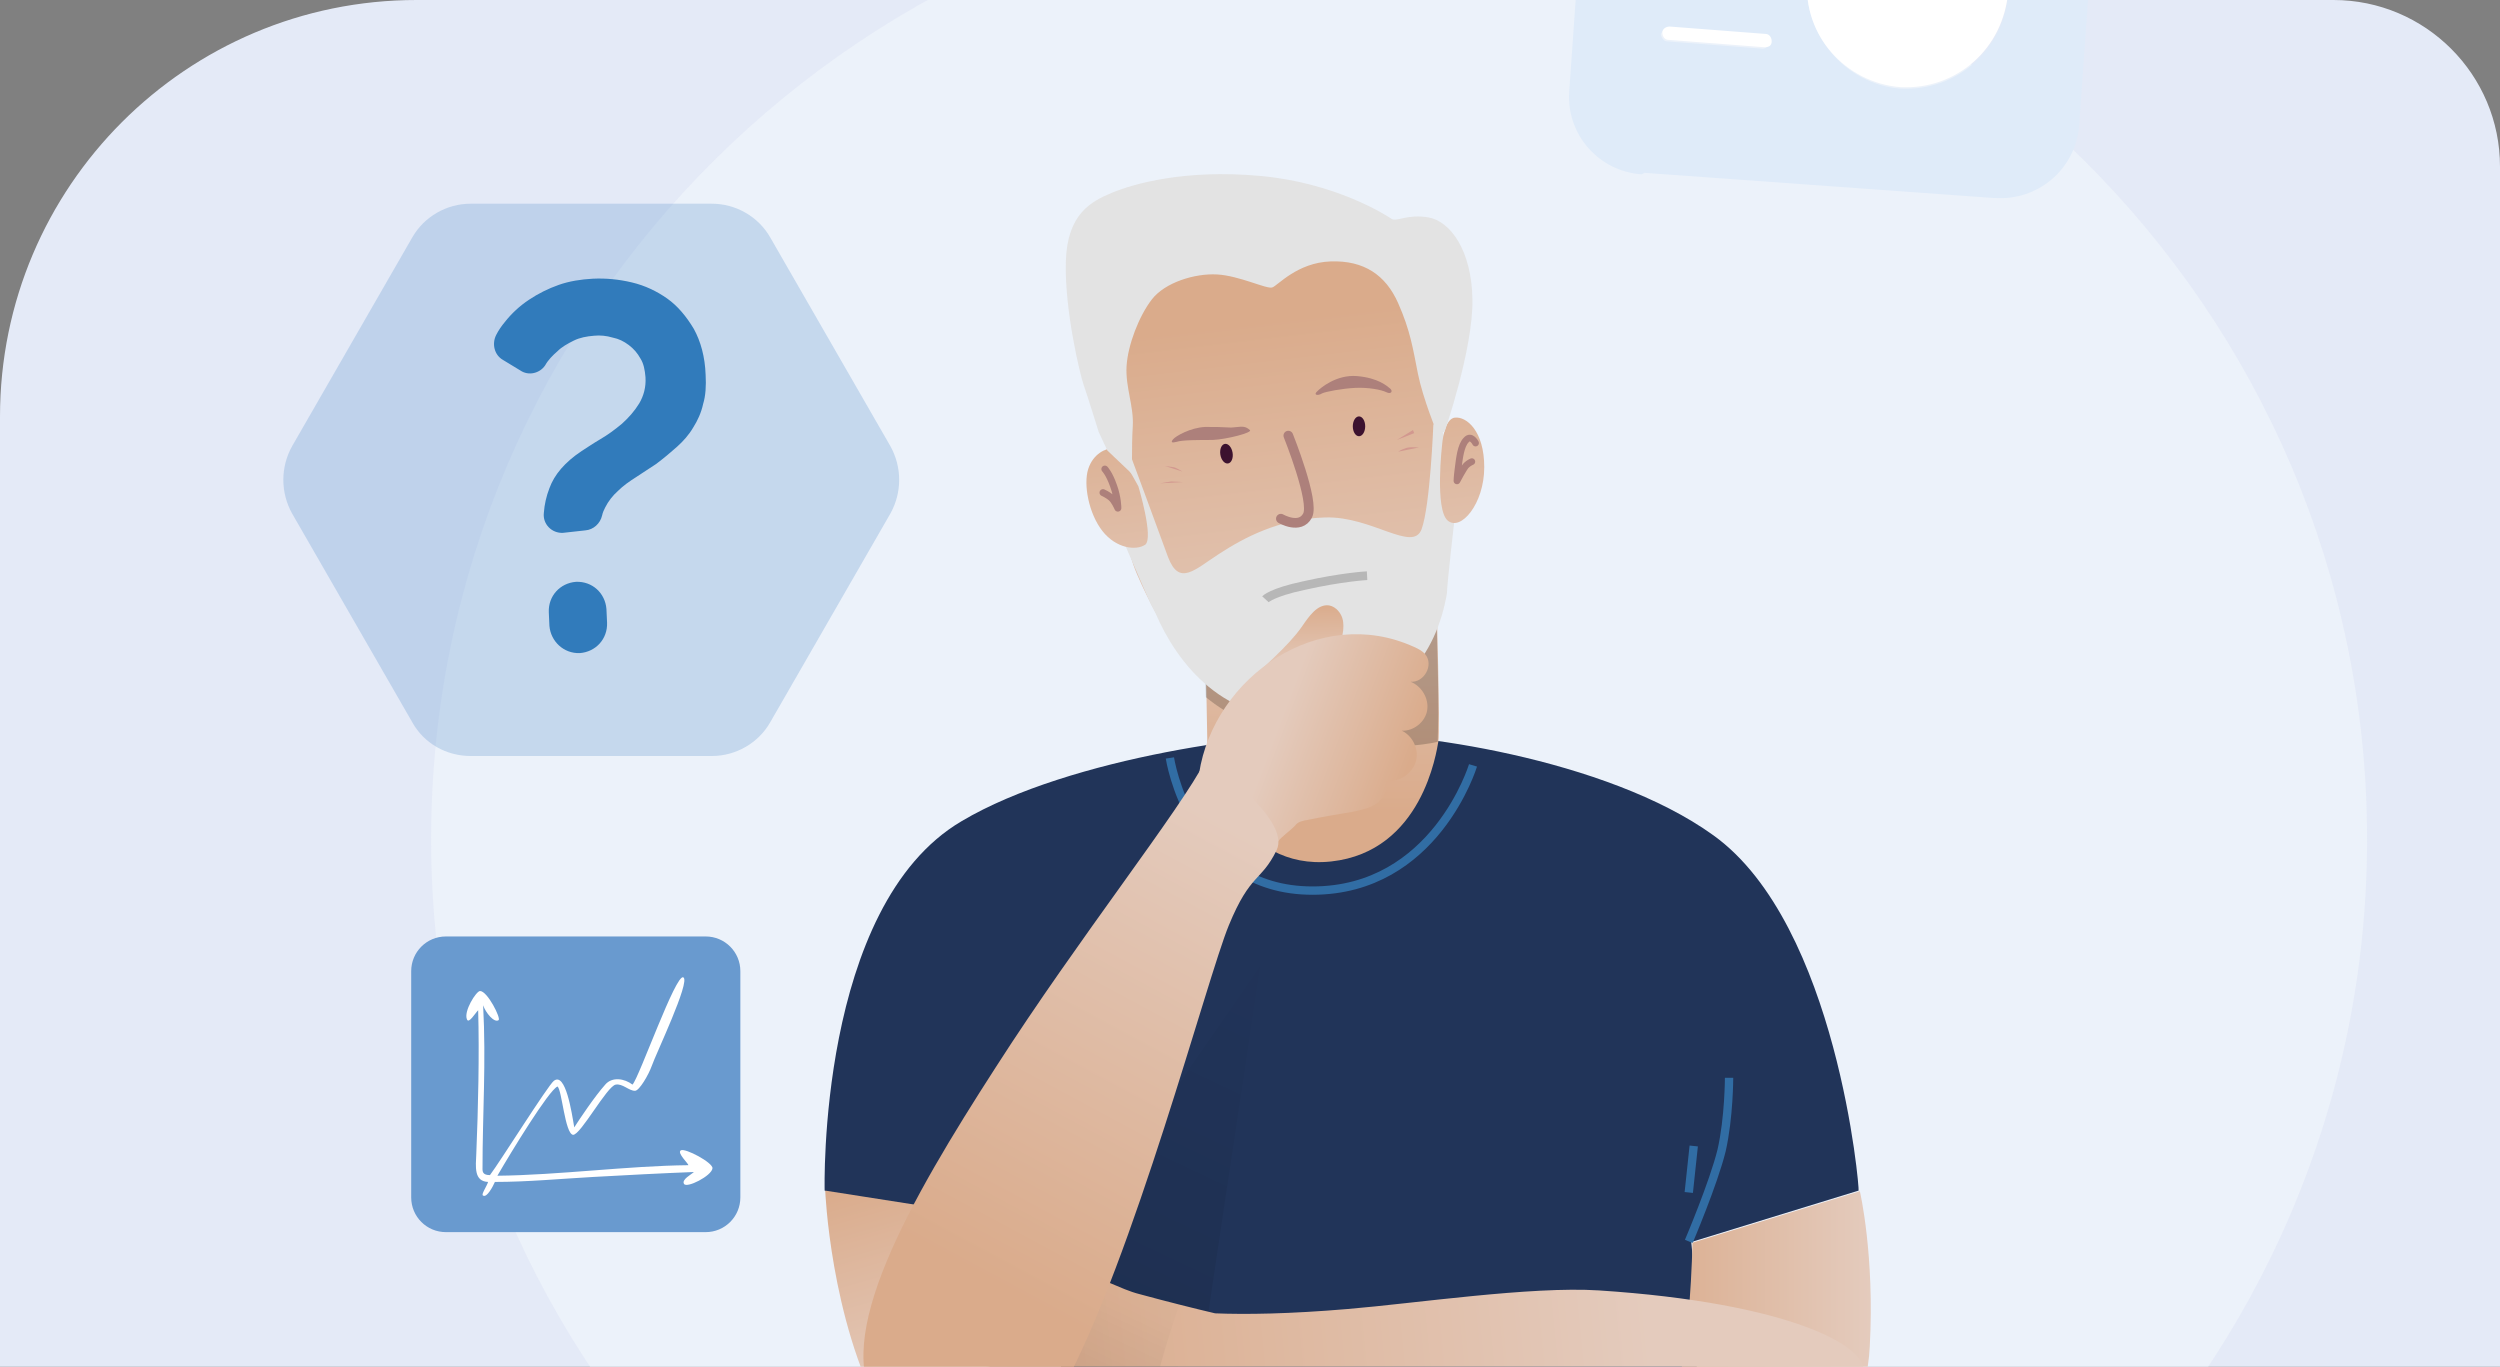 <svg width="300" height="164" viewBox="0 0 300 164" fill="none" xmlns="http://www.w3.org/2000/svg">
<rect x="0" y="0" width="300" height="164" fill="#808080" stroke="none"/>
<g clip-path="url(#clip0_5105_4152)">
<path d="M0 50C0 22.386 22.386 0 50 0H280C291.046 0 300 8.954 300 20V164H0V50Z" fill="#E4EAF7"/>
<path d="M167.893 215.971C232.045 215.971 284.051 164.362 284.051 100.7C284.051 37.038 232.045 -14.571 167.893 -14.571C103.741 -14.571 51.736 37.038 51.736 100.7C51.736 164.362 103.741 215.971 167.893 215.971Z" fill="#F2F6FB" fill-opacity="0.6"/>
<path opacity="0.3" d="M85.418 24.444H56.483C53.582 24.444 50.904 26.006 49.49 28.461L35.06 53.528C33.647 56.057 33.647 59.107 35.06 61.636L49.49 86.703C50.904 89.232 53.582 90.72 56.483 90.72H85.418C88.319 90.72 90.997 89.158 92.41 86.703L106.841 61.636C108.254 59.107 108.254 56.057 106.841 53.528L92.41 28.461C90.997 26.006 88.319 24.444 85.418 24.444Z" fill="#699ACF"/>
<path d="M67.566 63.941C66.227 64.016 65.112 62.9 65.26 61.561C65.335 60.52 65.558 59.553 65.93 58.586C66.525 56.949 67.79 55.462 69.798 54.123C70.393 53.751 71.137 53.23 72.029 52.709C72.922 52.189 73.74 51.594 74.633 50.85C75.451 50.106 76.121 49.362 76.716 48.395C77.236 47.502 77.534 46.461 77.459 45.271C77.385 44.378 77.236 43.635 76.864 43.039C76.493 42.37 76.046 41.849 75.451 41.403C74.856 40.957 74.261 40.659 73.517 40.51C72.773 40.287 72.029 40.213 71.286 40.287C70.393 40.362 69.575 40.51 68.831 40.882C68.087 41.254 67.418 41.626 66.897 42.147C66.302 42.667 65.781 43.188 65.409 43.858C64.74 44.825 63.401 45.122 62.434 44.453L60.351 43.188C59.31 42.593 59.012 41.254 59.533 40.213C59.83 39.618 60.202 39.097 60.574 38.651C61.392 37.609 62.359 36.717 63.475 35.973C64.591 35.229 65.781 34.634 67.046 34.188C68.31 33.741 69.724 33.518 71.137 33.444C72.699 33.37 74.261 33.518 75.823 33.89C77.385 34.262 78.798 34.931 80.063 35.824C81.327 36.717 82.369 37.981 83.261 39.469C84.08 40.957 84.6 42.816 84.675 44.974C84.749 46.312 84.675 47.502 84.377 48.469C84.154 49.511 83.708 50.478 83.187 51.296C82.666 52.189 81.997 52.932 81.253 53.602C80.509 54.271 79.617 55.015 78.724 55.685C77.906 56.205 77.162 56.726 76.344 57.247C75.525 57.768 74.782 58.288 74.186 58.883C73.517 59.478 72.996 60.148 72.624 60.892C72.476 61.189 72.327 61.487 72.252 61.859C72.029 62.826 71.211 63.569 70.244 63.644L67.566 63.941ZM65.93 75.099L65.856 73.463C65.781 71.529 67.194 69.966 69.128 69.818C71.062 69.743 72.624 71.157 72.773 73.091L72.848 74.727C72.922 76.661 71.509 78.223 69.575 78.372C67.641 78.446 66.079 76.959 65.93 75.099Z" fill="#317BBB"/>
<path fill-rule="evenodd" clip-rule="evenodd" d="M88.842 143.691C88.842 145.996 86.983 147.856 84.677 147.856H53.51C51.204 147.856 49.344 145.996 49.344 143.691V116.54C49.344 114.234 51.204 112.375 53.51 112.375H84.677C86.983 112.375 88.842 114.234 88.842 116.54V143.691Z" fill="#699ACF"/>
<path fill-rule="evenodd" clip-rule="evenodd" d="M81.704 138.038C82.224 137.74 85.572 139.526 85.497 140.195C85.423 141.088 82.373 142.65 82.075 142.055C81.778 141.534 82.968 140.939 83.266 140.641C79.398 140.79 75.158 141.013 71.141 141.237C67.198 141.46 63.256 141.832 59.388 141.832C59.165 142.352 58.421 143.766 57.975 143.468C57.677 143.394 58.421 142.352 58.57 141.832C56.859 141.757 57.082 140.046 57.157 138.41C57.38 133.054 57.529 126.509 57.38 121.227C57.008 121.599 56.264 122.864 56.041 122.343C55.595 121.376 57.157 118.921 57.603 118.921C58.496 118.921 60.132 122.194 59.834 122.417C59.314 122.789 58.272 121.525 57.975 120.632C58.347 127.55 57.901 133.575 57.901 140.27C57.901 140.641 57.975 141.013 58.793 141.013C59.983 139.451 65.711 130.302 66.455 129.707C67.868 128.591 68.612 133.501 68.909 135.286C69.579 134.244 71.364 131.567 72.629 130.153C73.447 129.186 74.934 129.41 75.901 130.153C76.72 129.261 81.108 116.764 82.001 117.285C82.894 117.731 78.654 126.583 78.207 127.922C77.835 128.963 76.72 130.897 76.199 130.897C75.455 130.897 74.711 130.005 73.893 130.153C72.852 130.302 69.653 136.253 68.761 136.178C67.794 136.03 67.422 130.749 66.901 130.377C65.86 130.823 61.322 138.261 59.686 141.088C67.05 141.013 75.306 139.898 82.596 139.823C82.671 139.675 81.183 138.336 81.704 138.038Z" fill="white"/>
<path d="M205.625 100.25C192.756 90.952 168.879 87.679 160.771 88.125C152.663 87.679 128.414 90.803 115.397 98.539C98.065 108.73 98.958 142.872 98.958 142.872L118.372 152.319C118.372 152.319 118.893 160.501 118.967 179.99C119.041 199.479 120.083 208.777 120.083 208.777L200.418 209.521C200.418 209.521 203.096 205.281 203.542 181.18C203.988 157.079 202.947 149.046 202.947 149.046L223.031 142.872C223.179 142.946 220.502 110.961 205.625 100.25Z" fill="#213459"/>
<path opacity="0.1" d="M140.833 165.412C141.131 163.478 144.775 159.312 144.775 159.163C144.775 158.791 151.247 115.872 151.247 115.872L118.369 163.626L118.592 167.718V175.007C118.592 175.007 118.741 175.082 119.038 175.156L119.187 177.908C119.187 177.908 122.46 177.983 127.221 177.387C137.932 180.288 156.082 184.975 167.091 187.057C183.455 190.033 203.316 186.09 203.316 186.09L203.465 173.594L140.833 165.412Z" fill="url(#paint0_linear_5105_4152)"/>
<path d="M144.714 80.168L144.937 92.218C144.937 92.218 148.805 104.566 159.74 103.376C170.674 102.185 172.385 90.21 172.608 88.945C172.831 87.68 172.385 71.837 172.385 71.837L144.714 80.168Z" fill="url(#paint1_linear_5105_4152)"/>
<path opacity="0.2" d="M172.303 71.837L144.632 80.168L144.707 83.664C144.707 83.664 150.509 88.722 159.36 89.466C168.212 90.135 172.526 89.019 172.526 89.019L172.601 85.523C172.601 80.465 172.303 71.837 172.303 71.837Z" fill="black"/>
<path d="M132.96 50.116C132.96 50.116 133.927 63.059 136.456 68.935C138.985 74.811 145.233 86.49 155.647 85.448C166.061 84.407 172.756 74.142 173.202 65.365C173.648 56.587 171.268 45.578 171.268 45.578L166.731 29.66L153.118 26.536L136.456 30.478L133.481 34.421L131.398 45.876L132.96 50.116Z" fill="url(#paint2_linear_5105_4152)"/>
<path d="M174.68 61.274L173.49 53.241C173.267 52.422 173.118 51.678 172.895 51.009L172.002 50.935C172.002 50.935 171.63 60.679 170.589 63.506C169.548 66.332 164.638 61.944 159.059 62.093C153.481 62.241 149.241 64.547 146.265 66.481C143.29 68.415 141.505 70.349 140.166 66.853C138.901 63.357 135.777 54.952 135.777 54.952L135.108 57.258L134.959 65.291L137.86 71.986C138.083 72.506 138.455 73.176 138.678 73.622C141.207 79.498 146.935 87.086 157.349 86.044C167.762 85.003 172.374 78.606 173.639 71.167C173.564 70.87 174.606 61.572 174.68 61.274Z" fill="#E3E3E3"/>
<path d="M173.051 53.39C173.051 53.39 173.275 50.191 174.614 50.117C175.952 49.968 178.11 51.679 178.11 56.068C178.11 60.457 175.283 63.804 173.721 62.465C172.159 61.126 173.051 53.39 173.051 53.39Z" fill="url(#paint3_linear_5105_4152)"/>
<path d="M136.609 58.372C136.609 58.372 134.228 53.909 133.485 53.834C132.741 53.76 131.179 54.43 130.584 56.289C129.989 58.149 130.658 61.645 132.294 63.728C133.931 65.81 136.311 66.108 137.427 65.364C138.468 64.546 136.609 58.372 136.609 58.372Z" fill="url(#paint4_linear_5105_4152)"/>
<path d="M132.582 56.289C132.582 56.289 133.103 56.81 133.624 58.298C134.144 59.711 134.144 60.976 134.144 60.976C134.144 60.976 133.772 60.083 133.326 59.711C132.88 59.339 132.359 59.116 132.359 59.116" stroke="#AD807B" stroke-width="0.837" stroke-miterlimit="10" stroke-linecap="round" stroke-linejoin="round"/>
<path d="M177.067 53.166C177.067 53.166 176.546 52.125 175.951 52.794C175.281 53.464 175.133 55.026 174.984 56.142C174.835 57.258 174.835 57.704 174.835 57.704C174.835 57.704 175.653 56.142 175.951 55.844C176.248 55.547 176.62 55.398 176.62 55.398" stroke="#AD807B" stroke-width="0.806" stroke-miterlimit="10" stroke-linecap="round" stroke-linejoin="round"/>
<path d="M173.347 51.827L172.455 51.976C172.455 51.976 170.744 47.81 170.149 44.835C169.554 41.86 169.256 39.702 167.768 36.355C166.281 33.008 163.677 31.223 159.66 31.371C155.644 31.52 153.338 34.272 152.668 34.495C151.999 34.719 148.726 33.082 146.048 32.934C143.37 32.785 139.8 33.901 138.238 35.909C136.676 37.917 135.337 41.413 135.188 43.942C135.039 46.471 136.081 48.777 135.932 51.158C135.783 53.538 135.858 56.885 135.858 56.885L132.882 54.059L131.841 51.827C131.841 51.827 130.502 47.513 130.056 46.248C129.609 44.984 127.75 37.248 127.898 31.446C128.047 25.644 130.948 24.156 133.477 23.115C136.006 22.073 142.106 20.288 151.181 21.106C160.256 21.924 166.281 25.793 166.95 26.239C167.62 26.685 168.81 25.644 171.413 26.09C174.017 26.536 176.62 30.032 176.694 35.983C176.769 41.934 173.347 51.827 173.347 51.827Z" fill="#E3E3E3"/>
<path d="M144.632 51.233C142.846 51.307 141.061 52.348 140.764 52.72C140.466 53.092 140.615 53.167 141.21 53.018C141.805 52.795 143.888 52.795 145.524 52.795C147.235 52.72 150.359 51.902 149.987 51.605C149.318 51.01 148.946 51.233 147.756 51.307C146.491 51.233 145.747 51.233 144.632 51.233Z" fill="#AD807B"/>
<path d="M158.107 46.917C158.404 46.619 160.338 44.909 162.867 45.132C165.396 45.355 166.438 46.322 166.81 46.62C167.182 46.917 166.958 47.363 166.363 47.066C165.768 46.768 164.206 46.471 162.644 46.545C161.082 46.619 159.074 46.992 158.627 47.215C158.181 47.512 157.512 47.438 158.107 46.917Z" fill="#AD807B"/>
<path d="M169.556 51.604L169.705 51.976L167.622 52.794L169.556 51.604Z" fill="#D2988F"/>
<path d="M141.954 57.852C141.954 57.852 141.062 57.778 140.541 57.778C140.095 57.852 139.202 58.001 139.202 58.001" fill="#D2988F"/>
<path d="M170.295 53.687C169.849 53.687 169.254 53.612 168.733 53.761C168.212 53.91 167.766 54.207 167.766 54.207" fill="#D2988F"/>
<path d="M141.886 56.588C141.886 56.588 141.216 56.141 140.844 56.067C140.398 55.993 139.803 55.918 139.803 55.918" fill="#D2988F"/>
<path d="M154.598 52.274C154.598 52.274 157.796 60.233 156.904 61.87C156.011 63.581 153.705 62.242 153.705 62.242" stroke="#AD807B" stroke-width="1.161" stroke-miterlimit="10" stroke-linecap="round" stroke-linejoin="round"/>
<path d="M164.049 69.084C164.049 69.084 161.074 69.233 156.462 70.274C152.594 71.093 151.85 71.911 151.85 71.911" stroke="#B7B7B7" stroke-width="1.047" stroke-miterlimit="10"/>
<path d="M147.366 55.616C147.771 55.55 148.015 54.971 147.91 54.322C147.805 53.673 147.392 53.2 146.986 53.266C146.581 53.331 146.337 53.911 146.442 54.559C146.546 55.208 146.96 55.681 147.366 55.616Z" fill="#3C122F"/>
<path d="M163.08 52.348C163.491 52.348 163.824 51.815 163.824 51.158C163.824 50.501 163.491 49.968 163.08 49.968C162.669 49.968 162.336 50.501 162.336 51.158C162.336 51.815 162.669 52.348 163.08 52.348Z" fill="#3C122F"/>
<path d="M140.388 90.954C140.388 90.954 142.768 106.872 157.496 106.872C172.224 106.872 176.762 91.846 176.762 91.846" stroke="#316DA4" stroke-miterlimit="10"/>
<path d="M202.653 148.972C202.653 148.972 205.628 141.98 206.595 138.037C207.488 134.095 207.488 129.334 207.488 129.334" stroke="#316DA4" stroke-miterlimit="10"/>
<path d="M203.248 137.518L202.653 143.097" stroke="#316DA4" stroke-miterlimit="10"/>
<path d="M120.605 147.707L119.638 128.591" stroke="#807799" stroke-width="0.88" stroke-miterlimit="10"/>
<path d="M206.968 176.643C213.068 176.271 223.779 174.486 224.374 161.543C224.969 150.609 223.184 142.947 223.184 142.947L203.1 149.121C203.1 149.121 202.803 163.18 200.943 167.048C200.571 167.866 198.861 168.907 196.406 170.023C202.133 173.222 204.365 176.792 206.968 176.643Z" fill="url(#paint5_linear_5105_4152)"/>
<path d="M223.621 164.891C224.439 161.543 214.62 156.336 191.859 154.849C183.751 154.328 169.766 156.411 161.733 157.08C154.741 157.675 149.459 157.75 145.815 157.601C143.583 157.08 140.013 156.188 136.74 155.295C134.359 154.7 132.054 153.138 130.491 153.287C125.359 153.807 120.747 157.899 119.706 159.386C118.739 160.874 118.218 163.626 118.962 165.858C119.706 168.089 118.218 169.131 118.962 170.618C119.706 172.106 119.483 173.37 120.97 174.337C122.458 175.304 122.607 175.825 123.722 176.197C124.838 176.569 131.756 173.817 131.756 173.817C131.756 173.817 132.425 172.775 133.095 171.585C135.475 172.032 139.789 171.66 143.36 172.329C151.468 173.668 160.915 175.751 181.296 177.313C222.579 180.511 222.579 169.279 223.621 164.891Z" fill="url(#paint6_linear_5105_4152)"/>
<path opacity="0.1" d="M138.606 166.453C139.276 163.403 140.54 159.386 141.507 156.56C139.945 156.188 138.309 155.741 136.672 155.295C134.292 154.7 131.986 153.138 130.424 153.287C129.531 153.361 128.639 153.584 127.746 153.882L119.043 166.676C119.341 168.461 118.225 169.354 118.894 170.693C119.638 172.18 119.415 173.445 120.903 174.412C122.39 175.379 122.539 175.9 123.655 176.272C124.771 176.643 131.688 173.891 131.688 173.891C131.688 173.891 132.358 172.85 133.027 171.66C134.664 171.957 137.118 171.883 139.647 172.032C138.755 170.767 138.085 168.908 138.606 166.453Z" fill="url(#paint7_linear_5105_4152)"/>
<path d="M111.97 173.519C114.35 174.263 127.218 168.535 128.111 161.543C121.937 155.816 120.375 146.22 120.375 146.22L99.027 142.873C99.027 142.873 99.622 158.196 105.87 169.8C108.622 171.66 111.077 173.222 111.97 173.519Z" fill="url(#paint8_linear_5105_4152)"/>
<path d="M149.097 82.547C151.626 79.944 154.527 77.638 156.237 75.183C157.056 73.993 158.097 72.431 159.51 72.654C160.329 72.803 160.998 73.621 161.147 74.439C161.296 75.257 161.147 76.15 160.924 76.969C160.477 78.456 159.808 79.944 158.692 81.06C157.576 82.101 155.866 82.696 154.378 82.25" fill="url(#paint9_linear_5105_4152)"/>
<path d="M169.701 77.639C170.222 77.862 170.742 78.16 171.04 78.532C172.081 79.796 170.891 81.953 169.255 81.805C170.594 82.325 171.486 83.813 171.263 85.226C171.04 86.639 169.627 87.755 168.213 87.681C169.627 88.35 170.37 90.136 169.85 91.549C169.329 92.962 167.693 94.004 166.205 93.632C166.651 94.599 166.056 95.789 165.238 96.384C164.42 96.979 163.304 97.202 162.263 97.425C160.477 97.723 158.692 98.02 156.907 98.392C156.386 98.467 155.717 98.615 155.419 99.062C155.122 99.434 153.708 100.475 153.411 100.921C152.072 102.93 151.626 103.079 149.915 104.864C149.617 105.161 148.501 106.203 148.055 106.203C147.609 106.128 146.642 105.831 146.27 105.608C144.187 104.046 143.964 103.153 143.592 100.549C143.22 97.946 143.518 95.417 143.89 92.814C145.675 81.21 158.32 72.432 169.701 77.639Z" fill="url(#paint10_linear_5105_4152)"/>
<path d="M144.708 91.176C141.658 97.201 129.459 112.524 119.491 128.071C109.226 143.989 99.556 160.725 105.358 168.759C111.235 176.792 122.69 175.454 127.525 166.602C136.005 151.056 144.856 117.359 147.46 111.037C150.063 104.714 151.328 105.83 153.188 102.036C155.047 98.243 144.708 91.176 144.708 91.176Z" fill="url(#paint11_linear_5105_4152)"/>
<path d="M196.995 20.919C191.852 20.565 187.951 16.131 188.306 10.988L192.562 -49.485L253.744 -45.228L249.488 15.244C248.956 20.387 244.522 24.111 239.38 23.757H239.202L197.35 20.742L196.995 20.919ZM226.788 -13.485C221.468 -12.598 217.212 -7.987 216.857 -2.312C216.503 4.249 221.468 10.102 228.03 10.634C234.769 10.988 240.444 6.023 240.976 -0.716C240.976 -1.426 240.976 -2.135 240.976 -2.844L242.217 -3.022C241.508 -9.406 236.187 -14.371 229.803 -14.726C228.739 -14.726 227.675 -14.726 226.434 -14.549L226.788 -13.485ZM200.187 3.363C199.833 3.363 199.478 3.717 199.301 4.072C199.301 4.427 199.655 4.959 200.01 4.959L211.537 5.845C211.892 5.845 212.247 5.491 212.424 5.136C212.424 4.781 212.069 4.427 211.715 4.249L200.187 3.363ZM200.897 -4.972C200.542 -4.972 200.187 -4.618 200.187 -4.263C200.187 -3.908 200.365 -3.376 200.897 -3.376L212.424 -2.49H212.601C212.956 -2.49 213.311 -2.844 213.311 -3.376C213.311 -3.731 212.956 -4.086 212.601 -4.086L200.897 -4.972ZM201.429 -13.307C201.074 -13.307 200.719 -12.953 200.719 -12.598C200.719 -12.243 200.897 -11.711 201.429 -11.711L212.956 -10.825H213.133C213.488 -10.825 213.843 -11.179 213.843 -11.711C213.843 -12.066 213.488 -12.421 213.133 -12.421L201.429 -13.307ZM201.961 -21.82C201.606 -21.82 201.251 -21.465 201.251 -21.11C201.251 -20.756 201.429 -20.224 201.961 -20.224L239.202 -17.563C239.557 -17.563 239.912 -17.918 239.912 -18.273C239.912 -18.628 239.734 -19.16 239.202 -19.16L201.961 -21.82ZM202.67 -30.155C202.315 -30.155 201.961 -29.8 201.783 -29.445C201.783 -29.09 202.138 -28.736 202.493 -28.558L239.734 -25.898C240.089 -25.898 240.444 -26.253 240.621 -26.608C240.621 -26.962 240.266 -27.317 239.912 -27.494L202.67 -30.155ZM203.202 -38.49C202.848 -38.49 202.493 -38.135 202.316 -37.78C202.316 -37.425 202.67 -37.071 203.025 -36.894L240.266 -34.233C240.621 -34.233 240.976 -34.588 241.153 -34.943C241.153 -35.297 240.798 -35.652 240.444 -35.83L203.202 -38.49Z" fill="#DFEBF9"/>
<path d="M228.038 10.458C221.477 9.926 216.334 4.251 216.866 -2.488C217.221 -8.163 221.477 -12.597 226.797 -13.661L228.925 -0.715L240.984 -3.198C240.984 -2.488 241.161 -1.779 240.984 -1.069C240.452 5.847 234.777 10.812 228.038 10.458Z" fill="white"/>
<path d="M211.717 5.669L200.189 4.782C199.835 4.782 199.48 4.428 199.48 3.896C199.48 3.541 199.835 3.186 200.367 3.186L211.894 4.073C212.249 4.073 212.603 4.428 212.603 4.96C212.603 5.492 212.249 5.669 211.717 5.669Z" fill="white"/>
</g>
<defs>
<linearGradient id="paint0_linear_5105_4152" x1="159.092" y1="178.692" x2="180.083" y2="134.5" gradientUnits="userSpaceOnUse">
<stop/>
<stop offset="1" stop-opacity="0.1"/>
</linearGradient>
<linearGradient id="paint1_linear_5105_4152" x1="158.799" y1="97.474" x2="158.491" y2="64.204" gradientUnits="userSpaceOnUse">
<stop stop-color="#DAAB8B"/>
<stop offset="1" stop-color="#E4CBBD"/>
</linearGradient>
<linearGradient id="paint2_linear_5105_4152" x1="150.758" y1="38.597" x2="155.995" y2="82.957" gradientUnits="userSpaceOnUse">
<stop stop-color="#DAAB8B"/>
<stop offset="1" stop-color="#E4CBBD"/>
</linearGradient>
<linearGradient id="paint3_linear_5105_4152" x1="173.592" y1="41.474" x2="177.504" y2="74.606" gradientUnits="userSpaceOnUse">
<stop stop-color="#DAAB8B"/>
<stop offset="1" stop-color="#E4CBBD"/>
</linearGradient>
<linearGradient id="paint4_linear_5105_4152" x1="132.347" y1="46.517" x2="136.12" y2="78.481" gradientUnits="userSpaceOnUse">
<stop stop-color="#DAAB8B"/>
<stop offset="1" stop-color="#E4CBBD"/>
</linearGradient>
<linearGradient id="paint5_linear_5105_4152" x1="196.398" y1="159.776" x2="224.502" y2="159.776" gradientUnits="userSpaceOnUse">
<stop stop-color="#DAAB8B"/>
<stop offset="1" stop-color="#E4CBBD"/>
</linearGradient>
<linearGradient id="paint6_linear_5105_4152" x1="122.571" y1="169.891" x2="198.305" y2="162.318" gradientUnits="userSpaceOnUse">
<stop stop-color="#DAAB8B"/>
<stop offset="1" stop-color="#E4CBBD"/>
</linearGradient>
<linearGradient id="paint7_linear_5105_4152" x1="128.165" y1="171.851" x2="135.853" y2="155.665" gradientUnits="userSpaceOnUse">
<stop/>
<stop offset="1" stop-opacity="0.1"/>
</linearGradient>
<linearGradient id="paint8_linear_5105_4152" x1="108.971" y1="139.711" x2="116.343" y2="165.378" gradientUnits="userSpaceOnUse">
<stop stop-color="#DAAB8B"/>
<stop offset="1" stop-color="#E4CBBD"/>
</linearGradient>
<linearGradient id="paint9_linear_5105_4152" x1="154.945" y1="72.468" x2="155.105" y2="80.592" gradientUnits="userSpaceOnUse">
<stop stop-color="#DAAB8B"/>
<stop offset="1" stop-color="#E4CBBD"/>
</linearGradient>
<linearGradient id="paint10_linear_5105_4152" x1="167.732" y1="95.28" x2="152.442" y2="89.501" gradientUnits="userSpaceOnUse">
<stop stop-color="#DAAB8B"/>
<stop offset="1" stop-color="#E4CBBD"/>
</linearGradient>
<linearGradient id="paint11_linear_5105_4152" x1="119.315" y1="154.06" x2="148.65" y2="99.552" gradientUnits="userSpaceOnUse">
<stop stop-color="#DAAB8B"/>
<stop offset="1" stop-color="#E4CBBD"/>
</linearGradient>
<clipPath id="clip0_5105_4152">
<path d="M0 50C0 22.386 22.386 0 50 0H280C291.046 0 300 8.954 300 20V164H0V50Z" fill="white"/>
</clipPath>
</defs>
</svg>

